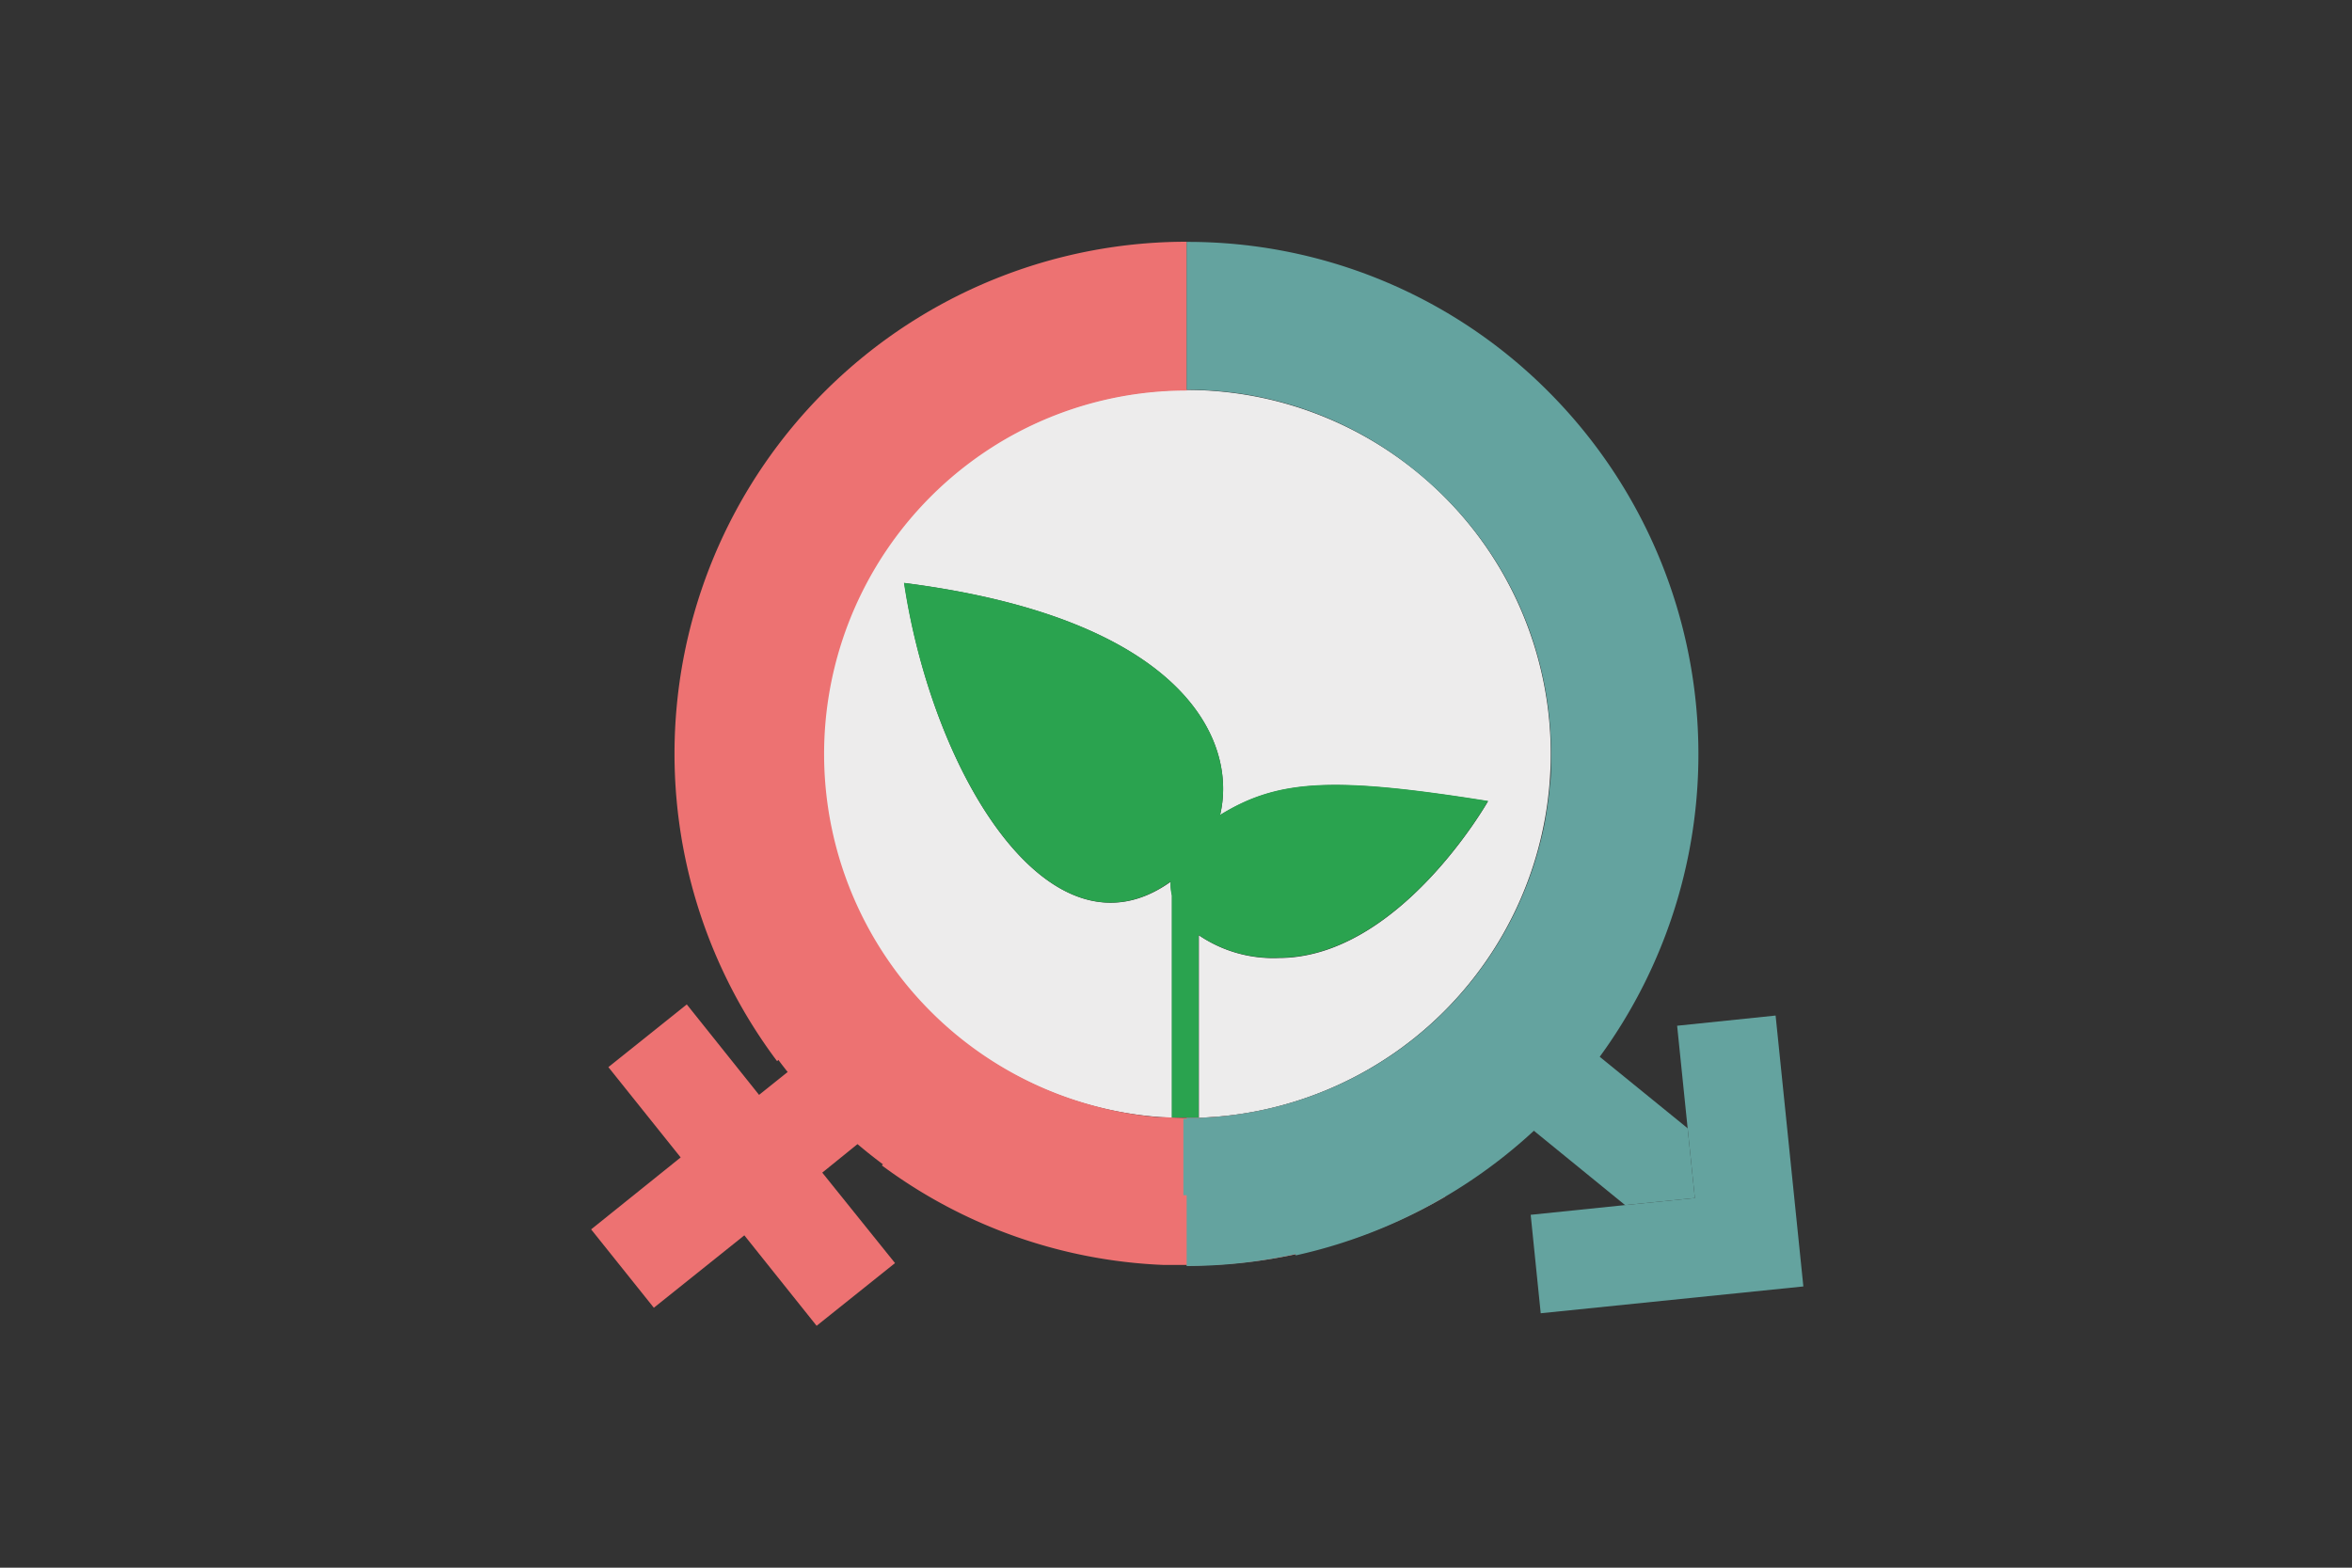 <svg id="Слой_1" data-name="Слой 1" xmlns="http://www.w3.org/2000/svg" width="150" height="100" viewBox="0 0 150 100">
  <rect x="0" y="0" width="150" height="100" fill="#333333" stroke="none"/>
  <defs>
    <style>
      .cls-1 {
        fill: #ed7272;
      }

      .cls-2 {
        fill: #edecec;
      }

      .cls-3 {
        fill: #2aa34f;
      }

      .cls-4 {
        fill: #64a39f;
      }
    </style>
  </defs>
  <g>
    <path class="cls-1" d="M55.9,72a21.88,21.88,0,0,0,1.83,1.51c0-.09-.1-.17-.14-.26A12.17,12.17,0,0,0,51.86,67a.3.3,0,0,1,0,.08l-3.45,2.76-4.61-5.77-5,4,4.61,5.76L37.7,78.42l4,5,5.77-4.62,4.61,5.77,5-4L52.44,74.8Z"/>
    <path class="cls-2" d="M52.44,48.09A23.25,23.25,0,0,0,74.75,71.3V57.12a3.28,3.28,0,0,1-.08-.88c-7.63,5.46-15.15-6.69-17-19.05C75.53,39.47,78.94,47.27,77.81,52c3.72-2.3,7.27-2.45,17.09-.89,0,0-5.67,10-13.35,10a8.44,8.44,0,0,1-5.09-1.45V71.3a23.22,23.22,0,1,0-24-23.21Z"/>
    <path class="cls-3" d="M81.55,61.09c7.68,0,13.35-10,13.35-10-9.82-1.56-13.37-1.41-17.09.89,1.13-4.72-2.28-12.52-20.16-14.8,1.87,12.36,9.39,24.51,17,19.05a3.28,3.28,0,0,0,.08.88V71.3l.93,0,.78,0V59.64A8.44,8.44,0,0,0,81.55,61.09Z"/>
    <g>
      <polygon class="cls-4" points="107.63 71.97 101.15 66.7 98.89 64.86 94.9 69.76 97.15 71.58 103.64 76.87 108.09 76.42 107.63 71.97"/>
      <polygon class="cls-4" points="107.63 71.97 108.09 76.42 103.64 76.87 97.62 77.49 98.26 83.77 115.01 82.06 113.24 64.78 106.96 65.43 107.63 71.97"/>
    </g>
    <path class="cls-1" d="M75.68,80.72a32.45,32.45,0,0,0,16.49-4.39l-4.73-8.16q-.41.24-.81.45a23.15,23.15,0,0,1-12.36,2.64l-.41,0a22.75,22.75,0,0,1-4-.7A23.23,23.23,0,0,1,64.14,28v0a23.08,23.08,0,0,1,11.55-3.09V15.42A32.66,32.66,0,0,0,49.56,67.69l.08-.08a32.64,32.64,0,0,0,6.67,6.66l-.07.07a32.34,32.34,0,0,0,18,6.35l.93,0,.54,0Z"/>
    <path class="cls-4" d="M98.77,25a32.43,32.43,0,0,0-23.09-9.57v9.43a23,23,0,0,1,15.18,5.67l0,0a23.09,23.09,0,0,1,8,15.88q.08,1.1.06,2.16c0,.49,0,1-.07,1.47l-.06.63q-.11.91-.27,1.8l-.06.3q-.21,1-.51,2v0A23.25,23.25,0,0,1,76.46,71.3l-.78,0v.07h-.21v4.87l.21,0v4.52A32.81,32.81,0,0,0,82.63,80v.08A32.74,32.74,0,0,0,98.77,25Z"/>
  </g>
</svg>
